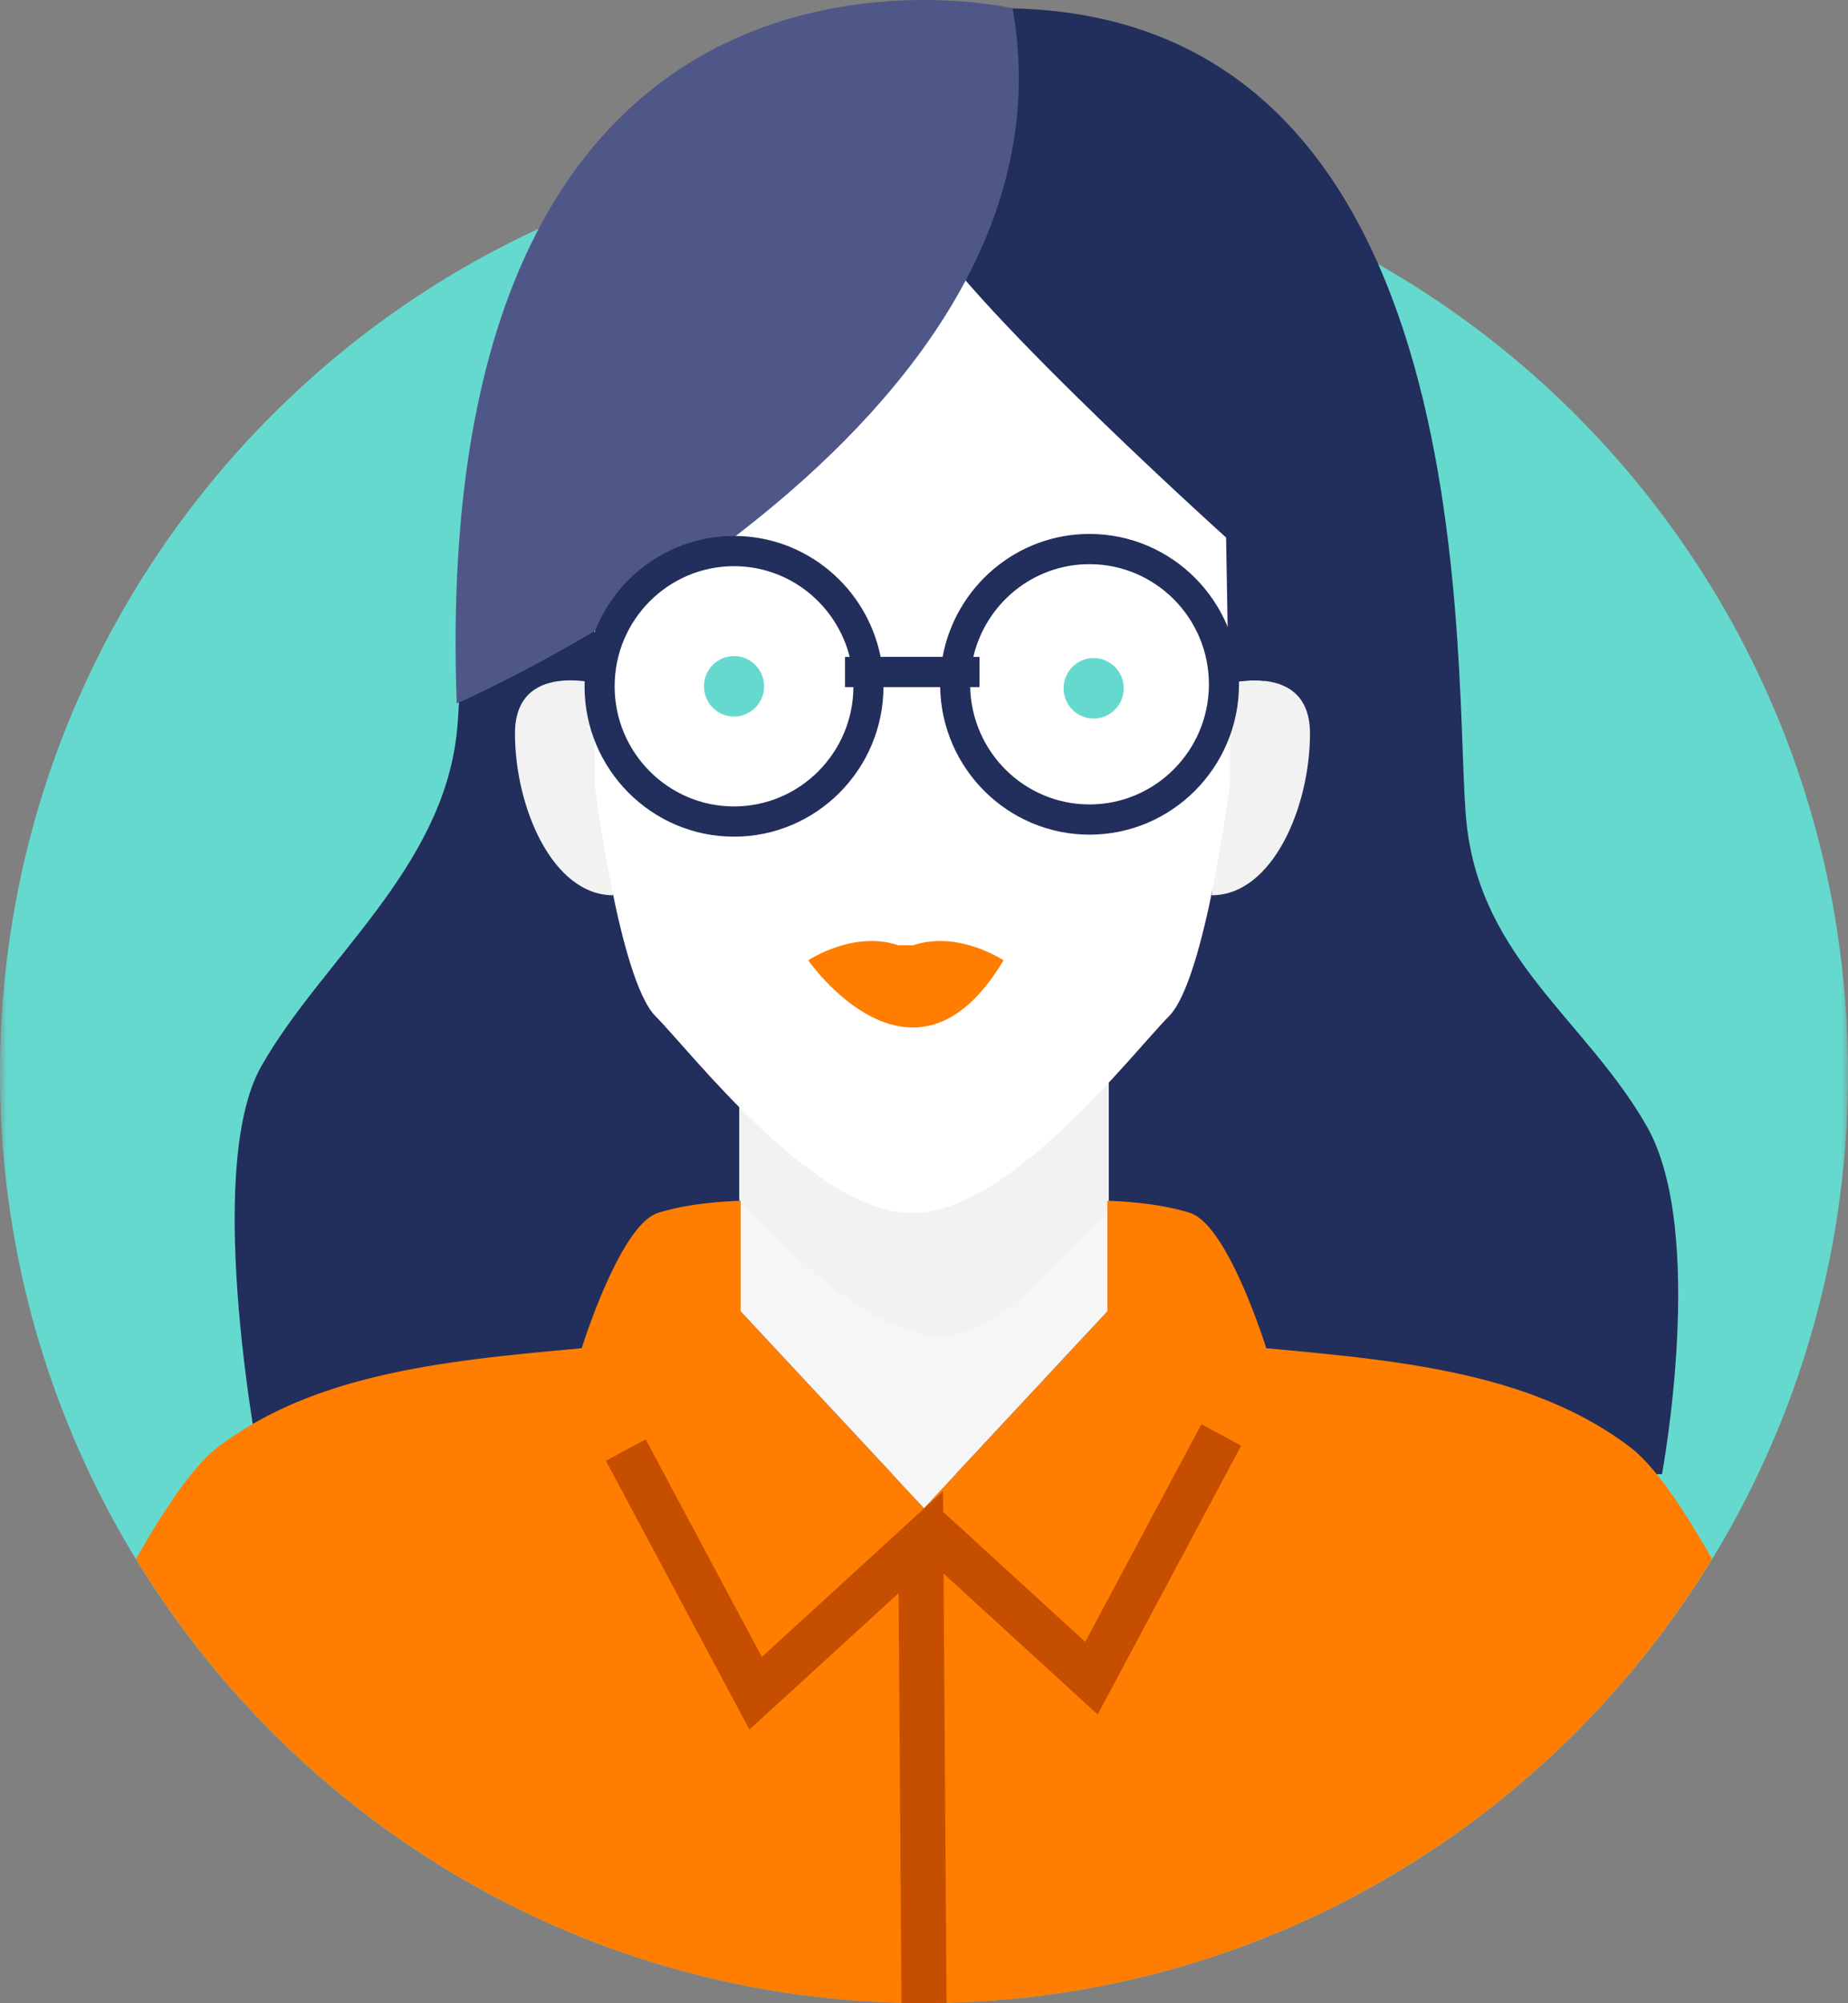 <svg height="143" viewBox="0 0 132 143" width="132" xmlns="http://www.w3.org/2000/svg"><rect x="0" y="0" width="132" height="143" fill="#808080" stroke="none"/><mask id="a" fill="#fff"><path d="M0 .4h132v132.688H0z" fill-rule="evenodd"/></mask><g fill="none" fill-rule="evenodd"><path d="M132 66.744c0 36.641-29.55 66.344-66 66.344S0 103.385 0 66.744C0 30.102 29.55.4 66 .4s66 29.702 66 66.344" fill="#66d9ce" mask="url(#a)" transform="translate(0 9.9)"/><path d="M65.889.59C30.474.59 33.694 42.662 32.62 52.37c-1.072 9.71-9.658 16.183-13.951 23.734-4.292 7.552 0 29.127 0 29.127h100.044s3.22-17.26-1.074-24.811c-4.292-7.552-11.805-11.867-12.877-21.576C103.688 49.136 106.908.59 71.493.59z" fill="#222e5c"/><path d="M122.288 111.292c-2.278-4.005-4.219-6.76-5.902-8.029-6.985-5.266-16.335-6.143-25.939-7.021 0 0-2.717-8.776-5.433-9.654-2.1-.679-4.734-.833-5.824-.867a5.709 5.709 0 0 1-.094-.003v7.891L66 107.651 52.903 93.609v-7.89a5.104 5.104 0 0 1-.092.002c-1.09.034-3.725.188-5.826.867-2.716.878-5.433 9.654-5.433 9.654-9.603.878-18.953 1.755-25.938 7.021-1.683 1.27-3.623 4.024-5.901 8.029 11.606 19.011 32.47 31.696 56.287 31.696s44.682-12.685 56.288-31.696" fill="#ff7d00"/><path d="M79.19 76.783l-13.19.15-13.19-.15v8.938c.04 0 .07-.002.094-.003v7.891L66 107.651l13.097-14.042v-7.891l.093.003z" fill="#f7f6f7"/><path d="M79.19 85.721v-8.938l-13.19.15-13.19-.15v8.777c3.904 4.252 9.627 9.805 14.5 9.805 3.836 0 8.198-5.199 11.787-8.738v-.91c.023.002.054.003.093.004" fill="#f2f2f2"/><path d="M52.904 85.71v.008c.173-.008 0-.008 0-.008M79.097 85.71s-.175 0 0 .008z" fill="#fdb91b"/><path d="M86.552 63.908c4.333 0 7.018-6.283 7.018-11.549 0-5.267-6.112-3.511-6.112-3.511zM43.802 63.908c-4.333 0-7.018-6.283-7.018-11.549 0-5.267 6.112-3.511 6.112-3.511z" fill="#f2f2f2"/><path d="M65.16 14.619l-22.7 17.553V55.87s1.746 14.042 4.365 16.675c2.62 2.633 11.35 14.043 18.336 14.043s15.716-11.41 18.335-14.043c2.619-2.633 4.366-16.675 4.366-16.675V32.172z" fill="#fff"/><path d="M65.241 14.614c1.173 4.716 22.337 23.758 22.337 23.758l.179 10.404c.482-.107 1.486-.276 2.531-.17 12.514-12.416 5.002-31.835 5.002-31.835s-8.586-25.89-30.049-2.157" fill="#222e5c"/><path d="M32.62 50.214S77.695 30.797 72.328.591c0 0-41.852-9.709-39.706 49.623" fill="#4f5789"/><path d="M64.168 67.475c-3.22-1.08-6.44 1.078-6.44 1.078s7.513 10.787 13.952 0c0 0-3.22-2.158-6.439-1.078z" fill="#ff7d00"/><path d="M54.578 48.992a2.153 2.153 0 0 1-2.146 2.158c-1.186 0-2.146-.967-2.146-2.158s.96-2.158 2.146-2.158c1.185 0 2.146.966 2.146 2.158M80.266 49.135a2.152 2.152 0 0 1-2.147 2.158 2.151 2.151 0 0 1-2.146-2.158c0-1.192.96-2.158 2.146-2.158 1.185 0 2.147.966 2.147 2.158" fill="#66d9ce"/><path d="M77.821 57.424c-4.636 0-8.414-3.739-8.522-8.375h.664v-2.157h-.44c.883-3.789 4.264-6.62 8.298-6.62 4.704 0 8.53 3.848 8.53 8.575 0 4.73-3.826 8.577-8.53 8.577m-25.389.143c-4.705 0-8.53-3.847-8.53-8.575s3.825-8.576 8.53-8.576c3.982 0 7.325 2.761 8.261 6.476h-.334v2.157h.6c-.03 4.701-3.842 8.518-8.527 8.518m25.39-19.452c-5.224 0-9.574 3.79-10.493 8.777h-4.428c-.975-4.916-5.297-8.633-10.469-8.633-5.887 0-10.678 4.815-10.678 10.733 0 5.919 4.79 10.733 10.678 10.733 5.867 0 10.644-4.785 10.674-10.676h4.047c.108 5.825 4.848 10.532 10.668 10.532 5.887 0 10.678-4.814 10.678-10.734s-4.79-10.732-10.678-10.732" fill="#222e5c"/><path d="M88.653 103.199l-2.836-1.533-8.3 15.537-10.152-9.282-.01-1.472-12.94 11.833-8.298-15.535-2.837 1.53 10.25 19.188 10.656-9.743L64.39 143l3.22-.023-.214-30.654 11.007 10.063z" fill="#c54e00"/></g></svg>